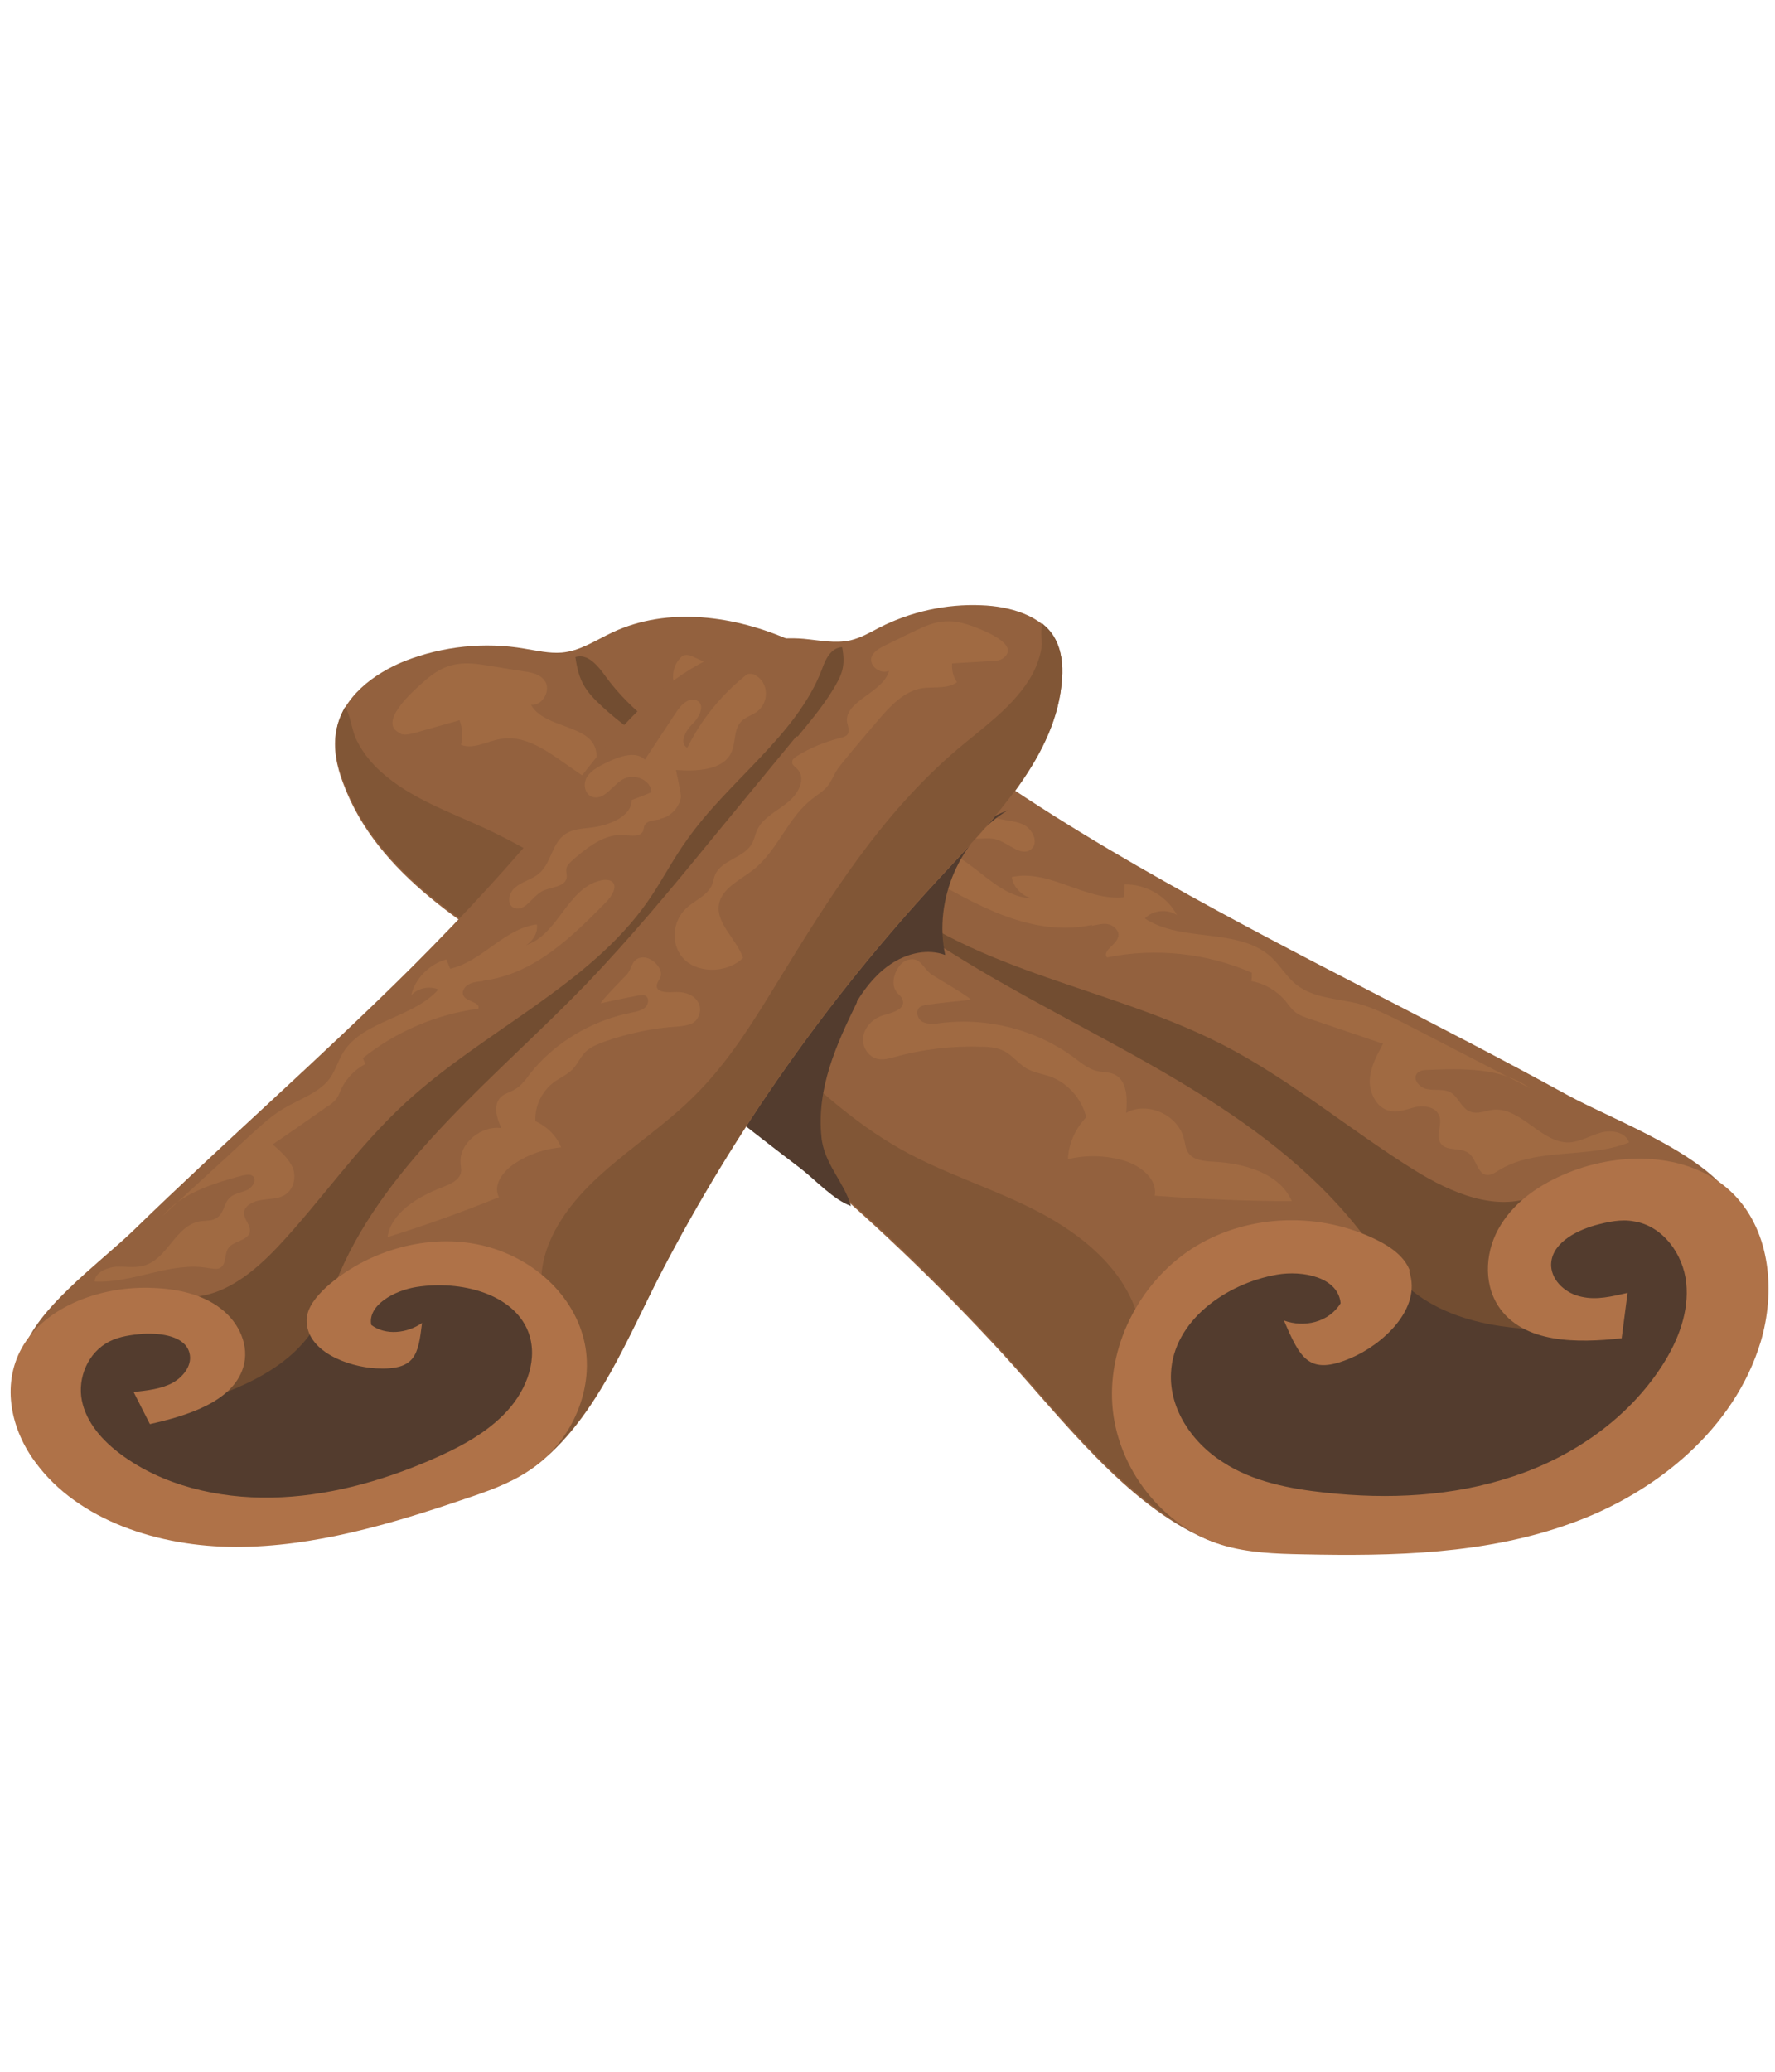 <?xml version="1.0" encoding="UTF-8"?><svg id="b" xmlns="http://www.w3.org/2000/svg" width="36" height="42" viewBox="0 0 36 42"><path d="M19.18,15.04c-1.01-.74-1.99-1.54-3.13-2.05-1.14-.51-2.5-.7-3.63-.17-.34.16-.66.38-1.03.41-.25.02-.5-.04-.75-.08-.81-.14-1.66-.05-2.43.25-.64.26-1.26.73-1.39,1.41-.07.36.01.73.14,1.07.69,1.87,2.58,2.96,4.28,4.02,3.36,2.09,6.43,4.64,9.1,7.55,1.19,1.3,2.5,3.05,4.12,3.75.73.31,1.39.12,2.18.2,1.54.15,3.13.01,4.57-.56,1.44-.57,2.72-1.6,3.45-2.97.45-.85,1.06-2.5.56-3.44-.53-1.01-2.45-1.7-3.41-2.22-2.71-1.49-5.5-2.82-8.19-4.34-1.53-.86-3.02-1.78-4.44-2.82Z" style="fill:#93613e;"/><path d="M24.45,30.63c-.48-.51-.82-1.14-.99-1.82-.19-.78-.16-1.63-.47-2.37-.37-.89-1.2-1.51-2.06-1.94-.86-.43-1.8-.72-2.64-1.19-1-.56-1.84-1.35-2.68-2.14-1.77-1.67-3.59-3.37-5.8-4.39-.72-.33-1.49-.6-2.08-1.13-.2-.18-.37-.39-.49-.63-.11-.21-.12-.49-.24-.69-.08.14-.14.29-.17.45-.07.36.01.73.14,1.07.69,1.87,2.58,2.96,4.28,4.02,3.36,2.09,6.43,4.64,9.1,7.55,1.19,1.3,2.5,3.05,4.12,3.75.27.12.53.16.79.18-.27-.24-.55-.47-.8-.73Z" style="fill:#815636;"/><path d="M25.21,25.64c-.41.18-.81.37-1.17.62-.51.34-.97.82-1.06,1.42-.13.81.41,1.55.92,2.19.25.31.51.63.86.82.26.14.55.2.84.25.95.18,1.91.32,2.87.21,1.08-.12,2.1-.55,3.1-.97,1.12-.47,2.32-1.01,2.94-2.05.19-.32.32-.68.42-1.04.12-.44.21-.89.19-1.34-.03-.45-.18-.91-.5-1.24-.47-.49-1.21-.61-1.89-.59-.62.02-1.27.15-1.76.53-.2.15-.37.34-.45.57-.05.14-.06.3-.13.43-.33.74-1.86.71-2.45.39-.38-.21-.67-.48-1.12-.54-.55-.08-1.09.12-1.59.34Z" style="fill:#533c2e;"/><path d="M13.32,15.18c.91.65,1.83,1.3,2.74,1.94,1.24.88,2.49,1.76,3.8,2.54,2.69,1.59,5.74,2.8,7.68,5.24.33.41.63.86,1.03,1.21,1.05.89,2.57.89,3.95.83-.48-.13-.95-.43-1.16-.88s-.09-1.07.35-1.32c.16-.09.37-.15.41-.33.05-.21-.19-.39-.4-.38-.21.01-.4.14-.6.22-.79.32-1.69-.07-2.42-.52-1.32-.82-2.52-1.84-3.9-2.55-2.26-1.16-4.97-1.46-6.92-3.08-.46-.38-.86-.83-1.32-1.22-1.37-1.15-3.23-1.73-4.28-3.17-.15-.21-.36-.47-.61-.39.07.49.19.68.56,1.02.34.31.72.58,1.1.85Z" style="fill:#724d31;"/><path d="M28.6,25.78c-.1-.3-.39-.5-.67-.64-1.14-.57-2.57-.54-3.67.12-1.09.66-1.79,1.95-1.7,3.22.09,1.27,1,2.46,2.22,2.84.53.16,1.09.18,1.64.19,1.84.04,3.72,0,5.45-.63,1.73-.62,3.31-1.92,3.84-3.68.3-1.01.2-2.21-.53-2.97-.84-.87-2.27-.91-3.39-.45-.54.22-1.05.56-1.35,1.05-.31.49-.37,1.16-.05,1.65.5.76,1.6.75,2.5.65.04-.31.08-.62.12-.92-.31.07-.62.15-.93.08-.31-.06-.6-.31-.62-.62-.02-.44.47-.71.89-.83.26-.07.53-.13.79-.08.58.09,1,.66,1.06,1.25.06.58-.16,1.16-.48,1.66-.69,1.08-1.81,1.86-3.03,2.26-1.22.41-2.54.47-3.81.33-.73-.08-1.47-.22-2.08-.62-.62-.39-1.09-1.08-1.05-1.81.05-1.05,1.11-1.81,2.15-1.99.52-.09,1.24.05,1.29.58-.24.39-.74.5-1.15.35.33.76.5,1.13,1.36.76.62-.26,1.45-.99,1.18-1.76Z" style="fill:#af7248;"/><path d="M8.13,14.88c.09.03.19,0,.28-.02.3-.09.61-.17.91-.26.06.16.07.34.03.5.26.1.54-.08.81-.12.44-.08.86.19,1.23.45.33.23.65.45.98.68.13.09.26.18.37.29.09.09.17.2.27.27.13.09.28.13.42.19.71.28,1.16,1.01,1.86,1.3.34.14.76.19.96.49.31.45-.09,1.05-.09,1.6.45.24,1.07.05,1.31-.4.23-.45.02-1.07-.43-1.3-.23-.11-.52-.14-.69-.33-.08-.09-.13-.21-.21-.3-.25-.27-.74-.18-1-.43-.1-.09-.15-.22-.24-.32-.21-.25-.57-.3-.88-.43-.3-.13-.6-.45-.47-.75.03-.08.09-.16.05-.23-.03-.05-.08-.07-.13-.08-.36-.1-.73-.13-1.1-.11-.06,0-.13,0-.18-.02-.1-.06-.08-.2-.1-.32-.1-.55-1.04-.45-1.32-.94.24.02.42-.31.27-.5-.09-.12-.26-.16-.42-.18-.27-.04-.54-.09-.81-.13-.55-.09-.86.01-1.25.37-.16.14-.94.82-.43,1.02Z" style="fill:#a06a42;"/><path d="M18.17,20.1c.05.06.12.1.14.18.05.18-.21.25-.39.3-.2.06-.37.22-.41.42-.04.2.09.43.3.47.11.02.22-.01.33-.04.57-.16,1.17-.23,1.77-.21.16,0,.32.02.46.09.17.09.28.25.45.35.14.08.31.11.47.16.36.13.65.45.74.83-.22.23-.36.54-.37.85.37-.09.77-.08,1.14.03.33.1.68.37.62.71.93.07,1.85.11,2.78.11-.25-.57-.97-.77-1.6-.8-.18-.01-.4-.03-.5-.18-.06-.09-.06-.19-.09-.29-.12-.48-.74-.76-1.17-.52.03-.29.02-.66-.24-.78-.11-.05-.24-.04-.36-.07-.16-.04-.3-.15-.43-.25-.77-.58-1.77-.84-2.73-.72-.12.02-.25.03-.36-.02-.11-.05-.16-.22-.07-.3.04-.03.09-.04.14-.05.3-.04.59-.07.89-.1.09,0-.74-.48-.78-.51-.18-.12-.23-.38-.49-.3-.22.06-.38.46-.23.64Z" style="fill:#a06a42;"/><path d="M22.14,18.77c.11-.02.23-.06.35-.03.11.03.22.14.19.25-.04.17-.33.28-.23.42.98-.2,2.02-.09,2.94.31,0,.06,0,.11-.01.17.27.05.51.19.69.4.07.09.13.18.23.25.07.05.16.08.25.11.5.17,1,.34,1.5.51-.13.24-.26.48-.27.75,0,.27.15.56.41.61.18.04.36-.04.53-.08.18-.03.4,0,.47.18.07.18-.08.4.03.56.12.17.4.07.57.2.16.12.17.42.37.44.08,0,.16-.04.23-.09.77-.48,1.81-.23,2.65-.57-.07-.21-.35-.26-.57-.2-.21.06-.41.18-.63.2-.58.03-1-.74-1.58-.66-.14.02-.29.09-.43.04-.19-.06-.25-.31-.42-.4-.14-.07-.31-.03-.46-.06-.15-.02-.31-.2-.21-.32.05-.06.14-.07.21-.07.72-.03,1.5-.05,2.08.37-.85-.44-1.71-.88-2.56-1.32-.3-.15-.59-.3-.91-.39-.43-.11-.92-.11-1.27-.39-.2-.16-.32-.38-.5-.55-.67-.62-1.81-.29-2.57-.79.16-.17.45-.2.65-.07-.2-.38-.63-.63-1.06-.62,0,.09-.01.17-.02.26-.77.08-1.51-.58-2.27-.41.03.2.2.38.4.43-.81-.02-1.33-1.08-2.14-1.01-.09,0-.19.04-.24.12-.1.16.09.35.26.45,1,.58,2.15,1.24,3.35.98Z" style="fill:#a06a42;"/><path d="M16.99,16.16c.13-.02.28-.08.38.01.05.05.07.12.11.16.11.1.28,0,.42-.07.43-.21.93,0,1.35.21.08.04.16.08.2.15.04.08.03.18.08.26.12.2.42.08.65.13.26.06.52.37.73.21.17-.13.03-.43-.17-.51-.2-.09-.43-.07-.63-.16-.37-.17-.52-.67-.91-.78-.19-.05-.39,0-.59.05-.42.1-1,.06-1.13-.36-.17-.01-.33-.02-.5-.03-.07-.28.2-.59.49-.55.3.04.59.38.85.21.17-.11.14-.4,0-.54-.15-.14-.37-.18-.58-.22-.31-.05-.72-.05-.85.24-.36-.31-.71-.63-1.07-.94-.15-.13-.39-.27-.53-.12-.17.17.06.44.27.56.21.12.45.38.29.56-.49-.57-1.11-1.02-1.8-1.32-.05-.02-.1-.04-.15-.03-.05,0-.09.04-.12.08-.25.28-.12.79.24.92.14.05.29.04.42.11.25.14.28.49.46.7.32.37.92.19,1.36,0,0,0,.07.67.09.72.11.24.38.42.64.37Z" style="fill:#a06a42;"/><path d="M17.38,20.3c.19-.31.43-.6.74-.79.31-.19.7-.28,1.05-.15-.24-1.12.3-2.36,1.28-2.94-2.58,1.1-4.7,3.23-5.8,5.81-.02.05-.04.1-.03.15.01.06.07.11.12.15.5.39,1,.78,1.5,1.16.31.24.66.63,1.02.76-.14-.49-.55-.86-.6-1.4-.1-.99.3-1.87.72-2.73Z" style="fill:#533c2e;"/><path d="M11.3,16.36c.65-.81,1.25-1.66,2.06-2.33.81-.68,1.88-1.17,2.94-1.08.32.03.64.1.95.03.21-.05.4-.16.59-.26.63-.32,1.35-.48,2.06-.45.59.02,1.22.21,1.49.67.14.25.17.54.15.82-.1,1.56-1.39,2.86-2.52,4.08-2.24,2.42-4.13,5.11-5.61,7.96-.66,1.27-1.29,2.9-2.45,3.84-.52.42-1.11.46-1.74.72-1.23.51-2.57.83-3.89.79-1.32-.04-2.63-.46-3.57-1.28-.58-.5-1.48-1.56-1.31-2.39.18-.88,1.59-1.89,2.25-2.53,1.86-1.81,3.82-3.52,5.66-5.35,1.04-1.04,2.04-2.11,2.95-3.24Z" style="fill:#93613e;"/><path d="M10.83,29.23c.27-.5.39-1.06.36-1.6-.03-.63-.27-1.24-.2-1.87.09-.75.61-1.43,1.22-1.97.6-.54,1.3-1,1.87-1.57.68-.67,1.18-1.48,1.67-2.28,1.04-1.7,2.11-3.43,3.68-4.76.51-.43,1.08-.83,1.43-1.38.12-.18.2-.38.25-.59.04-.18-.02-.39.03-.57.1.08.19.18.25.29.14.25.17.54.15.82-.1,1.56-1.39,2.86-2.52,4.08-2.24,2.42-4.13,5.11-5.61,7.96-.66,1.27-1.3,2.9-2.45,3.84-.19.16-.39.26-.6.34.16-.25.34-.49.48-.75Z" style="fill:#815636;"/><path d="M8.97,25.75c.38.02.75.06,1.12.15.5.12,1,.35,1.22.77.31.56.05,1.25-.21,1.86-.13.29-.26.6-.5.83-.18.17-.4.29-.63.41-.73.38-1.49.74-2.31.91-.92.19-1.86.15-2.78.1-1.04-.05-2.15-.13-2.92-.74-.24-.19-.43-.42-.6-.66-.21-.29-.4-.6-.48-.94-.09-.34-.07-.72.1-1.04.27-.48.84-.77,1.4-.93.52-.15,1.08-.22,1.58-.08.2.06.39.15.51.3.08.09.13.2.21.29.45.46,1.7.04,2.11-.36.26-.25.43-.53.79-.69.43-.2.93-.2,1.39-.17Z" style="fill:#533c2e;"/><path d="M16.15,14.93c-.59.72-1.18,1.43-1.77,2.15-.8.98-1.61,1.95-2.49,2.87-1.81,1.87-4.02,3.57-5.01,5.88-.17.39-.3.8-.55,1.16-.64.94-1.9,1.33-3.04,1.65.36-.23.67-.56.73-.95.06-.39-.19-.81-.61-.88-.15-.03-.34-.02-.42-.14-.09-.14.06-.33.24-.38.18-.05.36,0,.55,0,.73.03,1.37-.5,1.86-1.02.89-.95,1.61-2.02,2.58-2.91,1.57-1.45,3.73-2.38,4.92-4.09.28-.4.5-.84.79-1.24.84-1.2,2.23-2.12,2.74-3.46.07-.2.18-.44.41-.45.07.38.01.55-.21.9-.2.32-.45.62-.69.91Z" style="fill:#724d31;"/><path d="M6.22,26.75c.01-.25.2-.47.39-.65.8-.72,1.98-1.08,3.04-.88,1.06.2,1.95.96,2.19,1.93.24.96-.22,2.08-1.12,2.67-.39.26-.85.42-1.3.57-1.5.51-3.06.97-4.63.97-1.58,0-3.2-.54-4.06-1.7-.5-.66-.71-1.57-.29-2.33.48-.86,1.64-1.27,2.67-1.22.5.02,1,.13,1.37.42.37.28.59.76.45,1.2-.22.69-1.13.97-1.89,1.14-.11-.22-.22-.43-.33-.65.27-.03.55-.06.78-.18.24-.13.42-.38.35-.62-.09-.33-.56-.4-.94-.38-.23.02-.47.05-.67.15-.45.22-.66.75-.57,1.2.09.45.42.82.8,1.1.84.62,1.95.89,3.05.87,1.1-.02,2.2-.32,3.22-.76.58-.25,1.15-.55,1.56-1,.41-.45.63-1.08.42-1.61-.3-.76-1.36-1.04-2.26-.9-.45.07-1,.37-.92.77.29.22.73.17,1.03-.04-.08.65-.13.96-.93.92-.58-.03-1.43-.35-1.41-.99Z" style="fill:#af7248;"/><path d="M20.35,13.34c-.06.05-.15.06-.23.06-.27.02-.54.03-.81.05-.01.13.02.27.1.38-.19.14-.46.09-.7.12-.38.06-.66.37-.9.65-.21.25-.43.5-.64.76-.08.1-.17.2-.23.31-.05.09-.09.19-.16.27-.08.1-.2.17-.3.25-.51.39-.7,1.05-1.21,1.45-.25.19-.57.34-.67.62-.14.42.33.75.47,1.16-.31.3-.87.32-1.17.05-.3-.27-.29-.78.03-1.07.16-.14.39-.24.49-.42.05-.09.05-.19.1-.28.14-.26.56-.32.72-.58.06-.09.07-.2.12-.3.11-.24.39-.37.61-.55.22-.17.39-.49.2-.68-.05-.05-.12-.09-.1-.16,0-.04.05-.07.09-.1.27-.17.57-.29.88-.37.05-.01.11-.03.14-.06.06-.07.02-.17,0-.26-.06-.43.74-.6.85-1.04-.19.08-.42-.12-.35-.29.05-.12.18-.18.3-.24.21-.1.42-.21.64-.31.43-.21.71-.21,1.12-.06.16.06.97.36.61.64Z" style="fill:#a06a42;"/><path d="M13.39,19.82c-.03.06-.07.11-.07.17,0,.14.24.13.4.12.18,0,.36.06.44.21.08.14.03.35-.13.43-.09.04-.19.05-.28.06-.51.03-1.02.14-1.5.31-.13.05-.26.1-.36.19-.12.11-.17.26-.28.37-.1.1-.23.16-.35.24-.27.19-.42.51-.4.81.24.11.43.3.52.53-.33.03-.66.14-.93.32-.25.16-.46.45-.33.69-.74.3-1.49.57-2.26.81.07-.49.61-.82,1.11-1.01.15-.06.32-.13.37-.27.03-.08,0-.16,0-.24-.02-.38.42-.75.83-.69-.1-.21-.18-.48,0-.64.08-.07.19-.09.28-.15.12-.07.21-.19.29-.3.49-.63,1.25-1.09,2.06-1.25.1-.02.21-.04.29-.11.07-.07.08-.2-.01-.24-.04-.01-.09,0-.13,0-.25.05-.51.1-.76.16-.07.02.49-.55.52-.58.12-.13.09-.34.33-.35.19-.01.43.24.35.41Z" style="fill:#a06a42;"/><path d="M9.79,19.89c-.1.01-.21.02-.29.07-.09.05-.15.16-.09.24.07.11.34.12.29.25-.85.11-1.68.47-2.34,1,.02.04.03.08.05.12-.21.11-.37.28-.47.47-.04.08-.07.17-.12.24-.05.06-.11.11-.18.15-.37.26-.74.52-1.11.77.16.14.33.29.41.48.07.19.02.45-.19.56-.14.07-.3.06-.46.09-.15.02-.33.11-.34.25-.01.15.16.27.11.42-.06.15-.31.16-.42.29-.1.13-.04.36-.19.42-.07.03-.14,0-.21,0-.75-.15-1.54.31-2.32.27,0-.17.23-.28.42-.3.19-.01.38.03.57-.02.49-.13.64-.81,1.14-.9.12-.02.26,0,.36-.08.14-.1.13-.29.25-.4.09-.09.24-.1.36-.16.12-.06.2-.23.09-.29-.06-.03-.13-.01-.19,0-.6.16-1.24.36-1.62.82.59-.55,1.19-1.09,1.78-1.64.21-.19.41-.38.66-.53.33-.2.73-.32.95-.62.12-.17.17-.37.28-.54.4-.63,1.42-.69,1.92-1.26-.18-.08-.42-.03-.55.12.07-.33.36-.63.71-.73.03.06.05.12.08.19.65-.15,1.1-.82,1.76-.9.02.16-.07.33-.22.42.66-.22.83-1.15,1.51-1.31.08-.02.17-.02.23.02.12.09.01.28-.1.4-.68.69-1.46,1.48-2.51,1.61Z" style="fill:#a06a42;"/><path d="M13.39,16.61c-.11.02-.25.02-.31.11-.03.05-.02.11-.05.15-.07.1-.23.07-.36.06-.4-.04-.76.25-1.06.51-.05.05-.11.1-.12.16-.02.07.02.14,0,.21-.05.18-.33.17-.5.26-.2.11-.34.41-.55.34-.17-.05-.13-.31.01-.42.14-.12.34-.16.48-.28.26-.22.26-.63.55-.81.14-.09.32-.1.49-.12.37-.04.84-.22.84-.56.13-.05.27-.1.4-.16,0-.23-.31-.38-.54-.28-.24.11-.39.44-.64.38-.17-.04-.21-.26-.13-.4.09-.15.26-.23.42-.31.25-.12.58-.23.76-.05.21-.32.43-.65.64-.97.09-.14.25-.3.41-.23.18.08.06.34-.09.48-.14.14-.27.39-.1.48.27-.55.66-1.04,1.15-1.44.03-.03.07-.06.11-.06.04,0,.08,0,.12.03.27.14.29.55.03.74-.1.07-.23.11-.31.19-.17.17-.11.43-.21.64-.17.36-.71.38-1.12.35,0,0,.11.51.1.55-.03.2-.21.41-.43.44Z" style="fill:#a06a42;"/></svg>